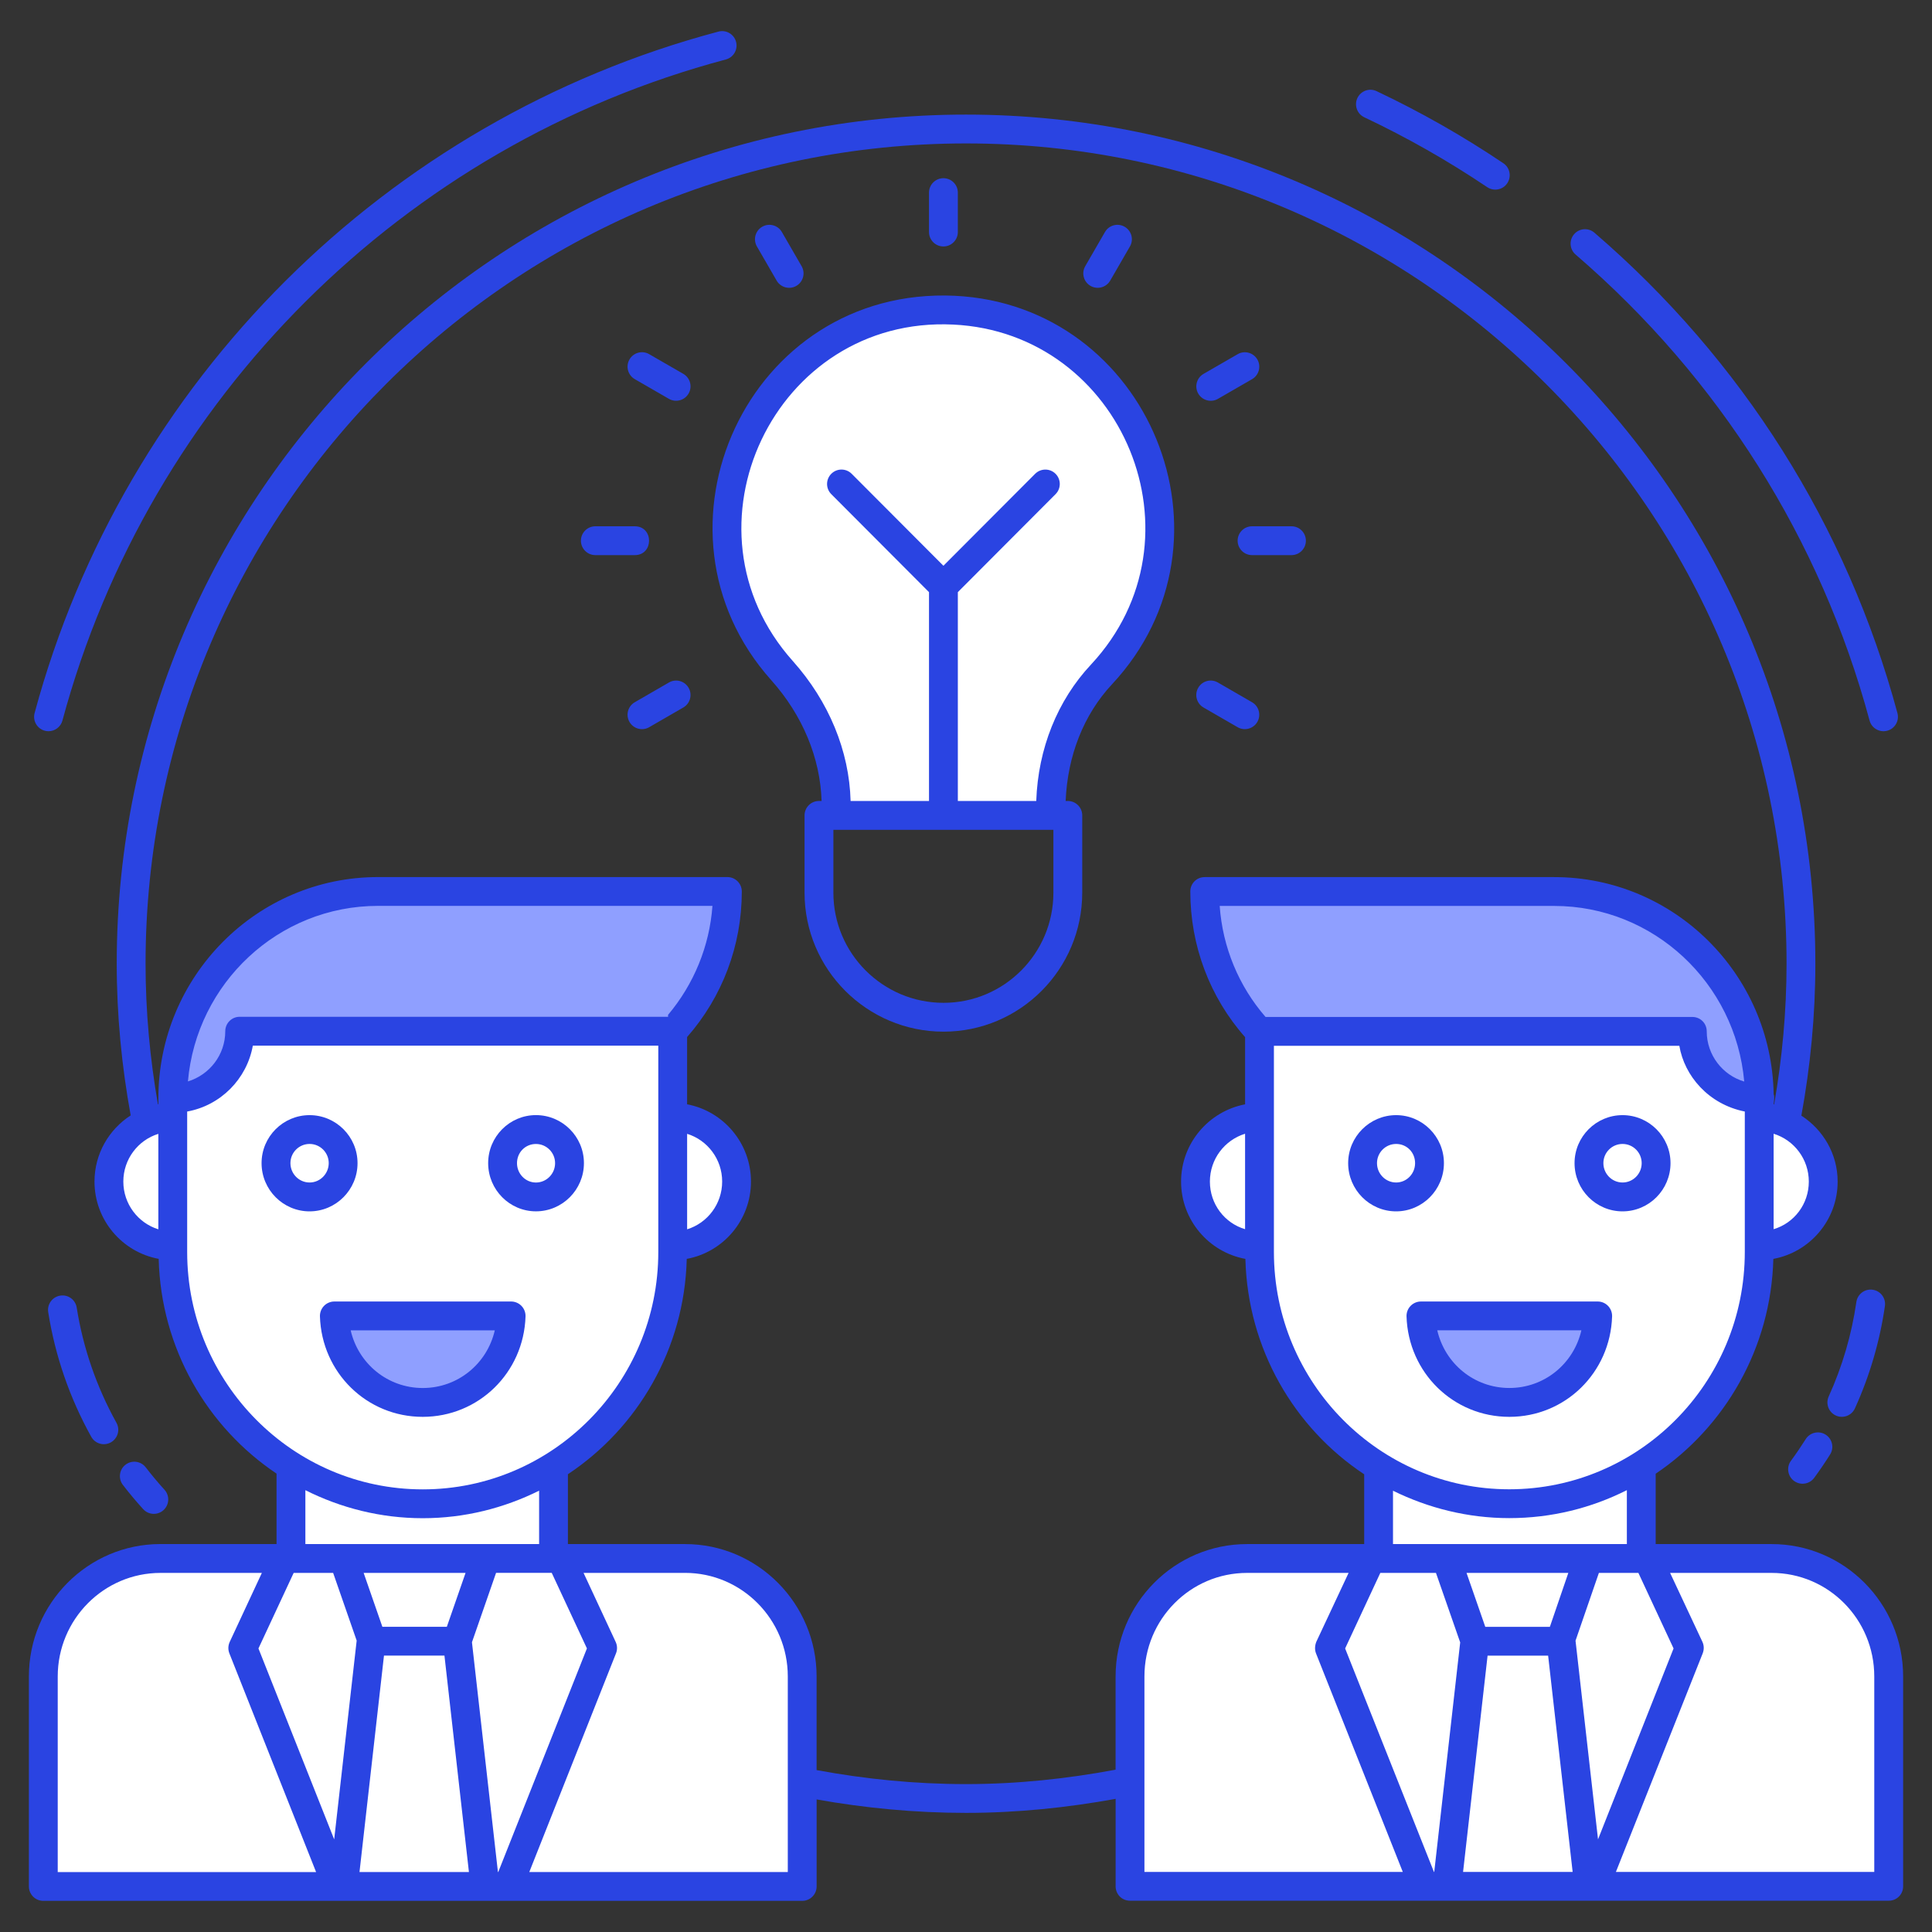 <svg xmlns="http://www.w3.org/2000/svg" enable-background="new 0 0 67 67" viewBox="0 0 67 67"><rect x="0" y="0" width="67" height="67" fill="#333333" stroke="none"/><path fill="#FFF" d="M40.221,18.347c-0.02,1.95-0.79,3.72-2.02,5.04   c-1.18,1.26-1.77,2.96-1.77,4.68v0.21h-7.43v-0.32c0-1.75-0.71-3.39-1.88-4.7   c-1.19-1.33-1.91-3.08-1.91-5c0-4.27,3.56-7.7,7.87-7.5C37.071,10.947,40.271,14.357,40.221,18.347z   "/><polygon fill="#FFF" points="19.196 50.864 19.196 54.047 10.09 54.047 10.09 50.836"/><path fill="#8F9FFF" d="M5.992,38.092c0-3.964,3.188-7.175,7.117-7.175h12.118   c0,1.883-0.719,3.595-1.897,4.866L5.992,38.092z"/><path fill="#FFF" d="M5.992,38.092v5.328c0,4.823,3.879,8.731,8.669,8.731   c4.789,0,8.669-3.907,8.669-8.731v-7.658H8.312C8.312,37.047,7.275,38.092,5.992,38.092z"/><path fill="#FFF" d="M3.777 40.976c0 1.229.995 2.231 2.215 2.231v-4.461C4.772 38.745 3.777 39.747 3.777 40.976zM23.329 38.745v4.461c1.22 0 2.215-1.002 2.215-2.231C25.544 39.747 24.55 38.745 23.329 38.745zM9.865 54.047H5.565c-2.243 0-4.063 1.834-4.063 4.092v7.282h26.318v-7.282c0-2.259-1.821-4.092-4.063-4.092h-4.3H9.865z"/><path fill="#8F9FFF" d="M17.726,45.635c-0.052,1.664-1.4,3-3.065,3s-3.013-1.336-3.065-3   H17.726z"/><polygon fill="#FFF" points="56.913 50.836 56.913 54.047 47.807 54.047 47.807 50.864"/><path fill="#8F9FFF" d="M43.674,35.783c-1.178-1.272-1.897-2.984-1.897-4.866h12.118   c3.929,0,7.117,3.211,7.117,7.175L43.674,35.783z"/><path fill="#FFF" d="M61.012,38.092v5.328c0,4.823-3.879,8.731-8.669,8.731   c-4.789,0-8.669-3.907-8.669-8.731v-7.658h15.017C58.691,37.047,59.728,38.092,61.012,38.092z"/><path fill="#FFF" d="M63.226 40.976c0 1.229-.995 2.231-2.215 2.231v-4.461C62.232 38.745 63.226 39.747 63.226 40.976zM43.674 38.745v4.461c-1.22 0-2.215-1.002-2.215-2.231C41.459 39.747 42.454 38.745 43.674 38.745zM57.139 54.047h4.3c2.243 0 4.063 1.834 4.063 4.092v7.282H39.184v-7.282c0-2.259 1.821-4.092 4.063-4.092h4.3H57.139z"/><path fill="#8F9FFF" d="M49.278,45.635c0.052,1.664,1.4,3,3.065,3   c1.665,0,3.013-1.336,3.065-3H49.278z"/><path fill="#2A44E2" d="M64.327 48.841c.514-1.131.863-2.325 1.04-3.548.039-.273-.15-.527-.424-.566-.274-.039-.527.151-.566.424-.163 1.129-.485 2.232-.959 3.277-.114.251-.003.548.249.662C63.911 49.202 64.212 49.096 64.327 48.841zM1.553 25.341c.043.012.087.017.13.017.22 0 .422-.147.482-.37C5.175 13.819 13.99 5.035 25.171 2.063c.267-.071.426-.345.355-.612-.071-.267-.344-.426-.612-.355C13.388 4.16 4.302 13.215 1.2 24.728 1.128 24.995 1.286 25.269 1.553 25.341zM47.312 4.067c1.475.697 2.909 1.512 4.264 2.424.086.058.183.085.279.085.161 0 .319-.077.415-.221.154-.229.094-.54-.135-.694-1.396-.94-2.875-1.781-4.396-2.5-.25-.119-.547-.011-.666.239C46.956 3.651 47.062 3.949 47.312 4.067zM64.835 24.988c.072.269.35.424.613.353.267-.072.425-.346.353-.613-1.748-6.485-5.381-12.246-10.508-16.658-.209-.18-.525-.157-.705.053-.18.209-.157.525.053.705C59.615 13.11 63.14 18.697 64.835 24.988zM33.104 10.257c-7.175-.326-11.015 8.125-6.356 13.333 1.087 1.217 1.698 2.697 1.744 4.187h-.091c-.276 0-.5.224-.5.5v2.68c0 2.658 2.163 4.82 4.82 4.82 2.652 0 4.81-2.162 4.81-4.82v-2.68c0-.276-.224-.5-.5-.5h-.075c.064-1.557.618-2.989 1.61-4.049C43.22 18.734 39.841 10.578 33.104 10.257zM36.531 30.957c0 2.106-1.709 3.82-3.81 3.82-2.106 0-3.82-1.713-3.82-3.82v-2.18h.1c.308 0 7.911 0 7.43 0h.1V30.957zM37.836 23.045c-1.167 1.246-1.836 2.917-1.9 4.732h-2.719v-7.242l3.389-3.398c.195-.195.195-.512-.001-.707-.195-.194-.512-.194-.707.001l-3.181 3.189-3.181-3.189c-.195-.196-.512-.196-.707-.001-.196.195-.196.512-.001.707l3.389 3.398v7.242h-2.719c-.046-1.735-.753-3.452-2.005-4.854-4.111-4.596-.637-11.97 5.563-11.667C38.945 11.537 41.912 18.671 37.836 23.045zM32.717 6.18c-.276 0-.5.224-.5.5v1.367c0 .276.224.5.5.5s.5-.224.5-.5v-1.367C33.217 6.403 32.993 6.18 32.717 6.18zM27.115 8.047c-.139-.24-.445-.321-.683-.183-.239.138-.321.444-.183.683l.684 1.184c.139.24.445.321.683.183.239-.138.321-.444.183-.683L27.115 8.047zM23.697 12.965l-1.184-.683c-.239-.139-.545-.056-.683.183s-.056.545.183.683l1.184.683c.237.137.543.058.683-.183C24.018 13.409 23.936 13.104 23.697 12.965zM22.013 18.251h-1.367c-.276 0-.5.224-.5.5s.224.5.5.5h1.367C22.675 19.251 22.674 18.251 22.013 18.251zM23.197 23.669l-1.184.684c-.239.138-.321.444-.183.683.139.24.445.321.683.183l1.184-.684c.239-.138.321-.444.183-.683C23.741 23.612 23.435 23.53 23.197 23.669zM43.42 24.353l-1.184-.684c-.239-.139-.545-.057-.683.183-.138.239-.056.545.183.683l1.184.684c.238.138.545.056.683-.183C43.741 24.797 43.659 24.491 43.42 24.353zM44.787 18.251h-1.367c-.276 0-.5.224-.5.5s.224.5.5.5h1.367c.276 0 .5-.224.5-.5S45.064 18.251 44.787 18.251zM42.237 13.832l1.184-.683c.239-.138.321-.444.183-.683-.139-.239-.446-.322-.683-.183l-1.184.683c-.239.138-.321.444-.183.683C41.693 13.889 42 13.969 42.237 13.832zM39.002 7.864c-.239-.138-.545-.057-.683.183l-.684 1.184c-.138.239-.056.545.183.683.238.138.545.056.683-.183L39.185 8.547C39.324 8.308 39.241 8.002 39.002 7.864zM5.671 52.369c.204-.186.219-.502.033-.706-.227-.25-.444-.509-.65-.777-.169-.219-.483-.26-.701-.091-.219.168-.259.482-.091.701.223.29.458.57.703.839C5.152 52.541 5.468 52.554 5.671 52.369zM1.672 45.504c.241 1.519.743 2.973 1.492 4.322.134.241.438.329.68.194.241-.134.329-.438.194-.68-.691-1.247-1.155-2.59-1.378-3.994-.043-.272-.296-.459-.572-.415C1.815 44.975 1.629 45.231 1.672 45.504zM18.586 42.008c.917 0 1.664-.75 1.664-1.672 0-.918-.747-1.665-1.664-1.665-.914 0-1.657.747-1.657 1.665C16.929 41.258 17.672 42.008 18.586 42.008zM18.586 39.672c.366 0 .664.298.664.665 0 .371-.298.672-.664.672-.362 0-.657-.301-.657-.672C17.929 39.964 18.218 39.672 18.586 39.672zM12.399 40.337c0-.918-.746-1.665-1.664-1.665s-1.664.747-1.664 1.665c0 .922.747 1.672 1.664 1.672S12.399 41.258 12.399 40.337zM10.736 41.008c-.366 0-.664-.301-.664-.672 0-.367.298-.665.664-.665.366 0 .664.298.664.665C11.399 40.707 11.101 41.008 10.736 41.008zM18.225 45.651c.004-.135-.047-.267-.141-.364s-.224-.152-.359-.152h-6.13c-.135 0-.265.055-.359.152s-.145.229-.141.364c.061 1.954 1.627 3.484 3.564 3.484C16.598 49.134 18.164 47.604 18.225 45.651zM12.161 46.135h4.998c-.265 1.155-1.28 2-2.499 2C13.442 48.134 12.427 47.29 12.161 46.135zM63.309 49.751c-.233-.146-.542-.077-.689.157-.162.257-.332.507-.511.75-.164.222-.116.535.106.699.224.164.536.115.699-.106.193-.263.378-.534.552-.811C63.614 50.206 63.543 49.898 63.309 49.751z"/><path fill="#2A44E2" d="M61.438,53.547h-4.02v-2.44c2.4-1.62,4-4.35,4.08-7.45    c1.26-0.23,2.23-1.34,2.23-2.68c0-0.961-0.505-1.801-1.258-2.287    c0.312-1.712,0.485-3.472,0.485-5.272c0-16.235-13.213-29.444-29.454-29.444    S4.048,17.182,4.048,33.417c0,1.798,0.173,3.555,0.484,5.264c-0.752,0.486-1.255,1.33-1.255,2.294    c0,1.337,0.962,2.448,2.226,2.681c0.079,3.105,1.68,5.833,4.087,7.447v2.443H5.565    c-2.516,0-4.563,2.06-4.563,4.592v7.282c0,0.276,0.224,0.5,0.5,0.5c9.241,0,16.871,0,26.318,0    c0.276,0,0.5-0.224,0.5-0.5v-3.017c1.684,0.3,3.413,0.466,5.182,0.466    c1.773,0,3.501-0.181,5.187-0.486v3.032c0,0.28,0.22,0.5,0.5,0.5h26.31c0.28,0,0.5-0.22,0.5-0.5v-7.28    C65.998,55.607,63.958,53.547,61.438,53.547z M60.508,43.417c0,4.54-3.66,8.23-8.17,8.23    c-4.5,0-8.16-3.69-8.16-8.23c0-0.276,0-7.525,0-7.15h6.94h7.12c0.174,1.041,1.009,2.028,2.27,2.28    C60.508,39.347,60.508,43.417,60.508,43.417z M48.308,53.547v-1.85    c1.22,0.6,2.59,0.95,4.03,0.95c1.47,0,2.85-0.35,4.08-0.97v1.87H48.308z M54.388,54.547    l-0.64,1.87h-2.24l-0.65-1.87H54.388z M43.888,35.267c-0.93-1.07-1.49-2.42-1.59-3.85h11.6    c3.45,0,6.29,2.68,6.59,6.09c-0.75-0.22-1.3-0.92-1.3-1.74c0-0.28-0.22-0.5-0.5-0.5    H43.888z M61.508,42.627v-3.31c0.71,0.22,1.22,0.88,1.22,1.66    C62.728,41.757,62.218,42.417,61.508,42.627z M23.164,35.199h0.004v0.062H8.312    c-0.276,0-0.5,0.224-0.5,0.5c0,0.824-0.548,1.514-1.295,1.742c0.296-3.406,3.138-6.088,6.591-6.088    h11.599C24.605,32.816,24.062,34.132,23.164,35.199z M4.277,40.976c0-0.779,0.512-1.439,1.214-1.655    v3.31C4.789,42.414,4.277,41.754,4.277,40.976z M6.491,43.42c0-0.806-0-4.975,0-4.873    c1.156-0.208,2.07-1.125,2.277-2.285h14.061v7.158c0,4.538-3.665,8.23-8.168,8.23    C10.156,51.65,6.491,47.958,6.491,43.42z M10.59,51.678c1.228,0.616,2.607,0.972,4.07,0.972    c1.449,0,2.816-0.349,4.036-0.955v1.851c-0.277,0-8.538,0-8.106,0V51.678z M10.184,54.547h1.369    l0.816,2.347l-0.78,6.894l-2.626-6.621L10.184,54.547z M12.611,54.547h3.534l-0.649,1.868h-2.236    L12.611,54.547z M17.268,64.921l-0.901-7.969l0.836-2.406h1.931l1.22,2.62l-3.075,7.754H17.268z     M2.002,58.139c0-1.981,1.598-3.592,3.563-3.592h3.516l-1.115,2.394    c-0.058,0.125-0.062,0.268-0.012,0.395l3.008,7.586H2.002V58.139z M12.467,64.921l0.849-7.507h2.097    l0.849,7.507H12.467z M27.32,64.921h-8.965l3.008-7.586c0.051-0.127,0.046-0.271-0.012-0.395    l-1.114-2.394h3.52c1.965,0,3.563,1.611,3.563,3.592V64.921z M38.688,58.137v3.234    c-1.684,0.315-3.412,0.5-5.187,0.5c-1.771,0-3.5-0.174-5.182-0.486v-3.246    c0-2.532-2.047-4.592-4.563-4.592h-4.061v-2.422c2.425-1.612,4.042-4.349,4.121-7.468    c1.264-0.232,2.227-1.343,2.227-2.681c0-1.333-0.957-2.443-2.215-2.68v-2.332    c1.222-1.392,1.897-3.174,1.897-5.048c0-0.276-0.224-0.5-0.5-0.5H13.109    c-4.2,0-7.617,3.443-7.617,7.675v0.205C5.487,38.297,5.482,38.297,5.477,38.298    c-0.276-1.587-0.429-3.216-0.429-4.88c0-15.684,12.764-28.444,28.454-28.444    s28.454,12.76,28.454,28.444c0,1.666-0.154,3.296-0.431,4.884    c-0.005-0.001-0.01-0.003-0.016-0.005c0.011-0.163,0.041-0.248,0-0.35    c-0.07-4.17-3.46-7.53-7.61-7.53h-12.12c-0.28,0-0.5,0.22-0.5,0.5    c0,1.87,0.67,3.66,1.9,5.05v2.33c-1.26,0.24-2.22,1.35-2.22,2.68    c0,1.34,0.97,2.45,2.23,2.68c0.08,3.12,1.69,5.86,4.12,7.47v2.42h-4.06    C40.728,53.547,38.688,55.607,38.688,58.137z M23.829,42.631v-3.311    c0.703,0.216,1.215,0.876,1.215,1.655S24.532,42.415,23.829,42.631z M43.178,39.317v3.31    c-0.71-0.21-1.22-0.87-1.22-1.65C41.958,40.197,42.468,39.537,43.178,39.317z M39.688,64.917    v-6.78c0-1.98,1.59-3.59,3.56-3.59h3.52l-1.12,2.39c-0.05,0.13-0.06,0.27-0.01,0.4    l3.01,7.58H39.688z M49.738,64.917h-0.01l-3.08-7.75l1.22-2.62h1.93l0.84,2.41L49.738,64.917z     M50.738,64.917l0.85-7.5h2.1l0.85,7.5H50.738z M54.638,56.897l0.81-2.35h1.37l1.22,2.62l-2.62,6.62    L54.638,56.897z M64.998,64.917h-8.96l3.01-7.58c0.05-0.13,0.05-0.27-0.01-0.4l-1.12-2.39    h3.52c1.97,0,3.56,1.61,3.56,3.59V64.917z"/><path fill="#2A44E2" d="M50.074 40.337c0-.918-.744-1.665-1.657-1.665-.917 0-1.664.747-1.664 1.665 0 .922.746 1.672 1.664 1.672C49.331 42.008 50.074 41.258 50.074 40.337zM48.417 41.008c-.366 0-.664-.301-.664-.672 0-.367.298-.665.664-.665.369 0 .657.292.657.665C49.074 40.707 48.78 41.008 48.417 41.008zM56.268 38.672c-.917 0-1.664.747-1.664 1.665 0 .922.746 1.672 1.664 1.672s1.664-.75 1.664-1.672C57.932 39.419 57.185 38.672 56.268 38.672zM56.268 41.008c-.366 0-.664-.301-.664-.672 0-.367.298-.665.664-.665.366 0 .664.298.664.665C56.932 40.707 56.634 41.008 56.268 41.008zM55.407 45.135h-6.13c-.135 0-.265.055-.359.152s-.145.229-.141.364c.061 1.954 1.627 3.484 3.565 3.484s3.503-1.53 3.564-3.484c.004-.135-.047-.267-.141-.364S55.543 45.135 55.407 45.135zM52.343 48.134c-1.219 0-2.234-.845-2.5-2h4.998C54.576 47.29 53.562 48.134 52.343 48.134z"/></svg>